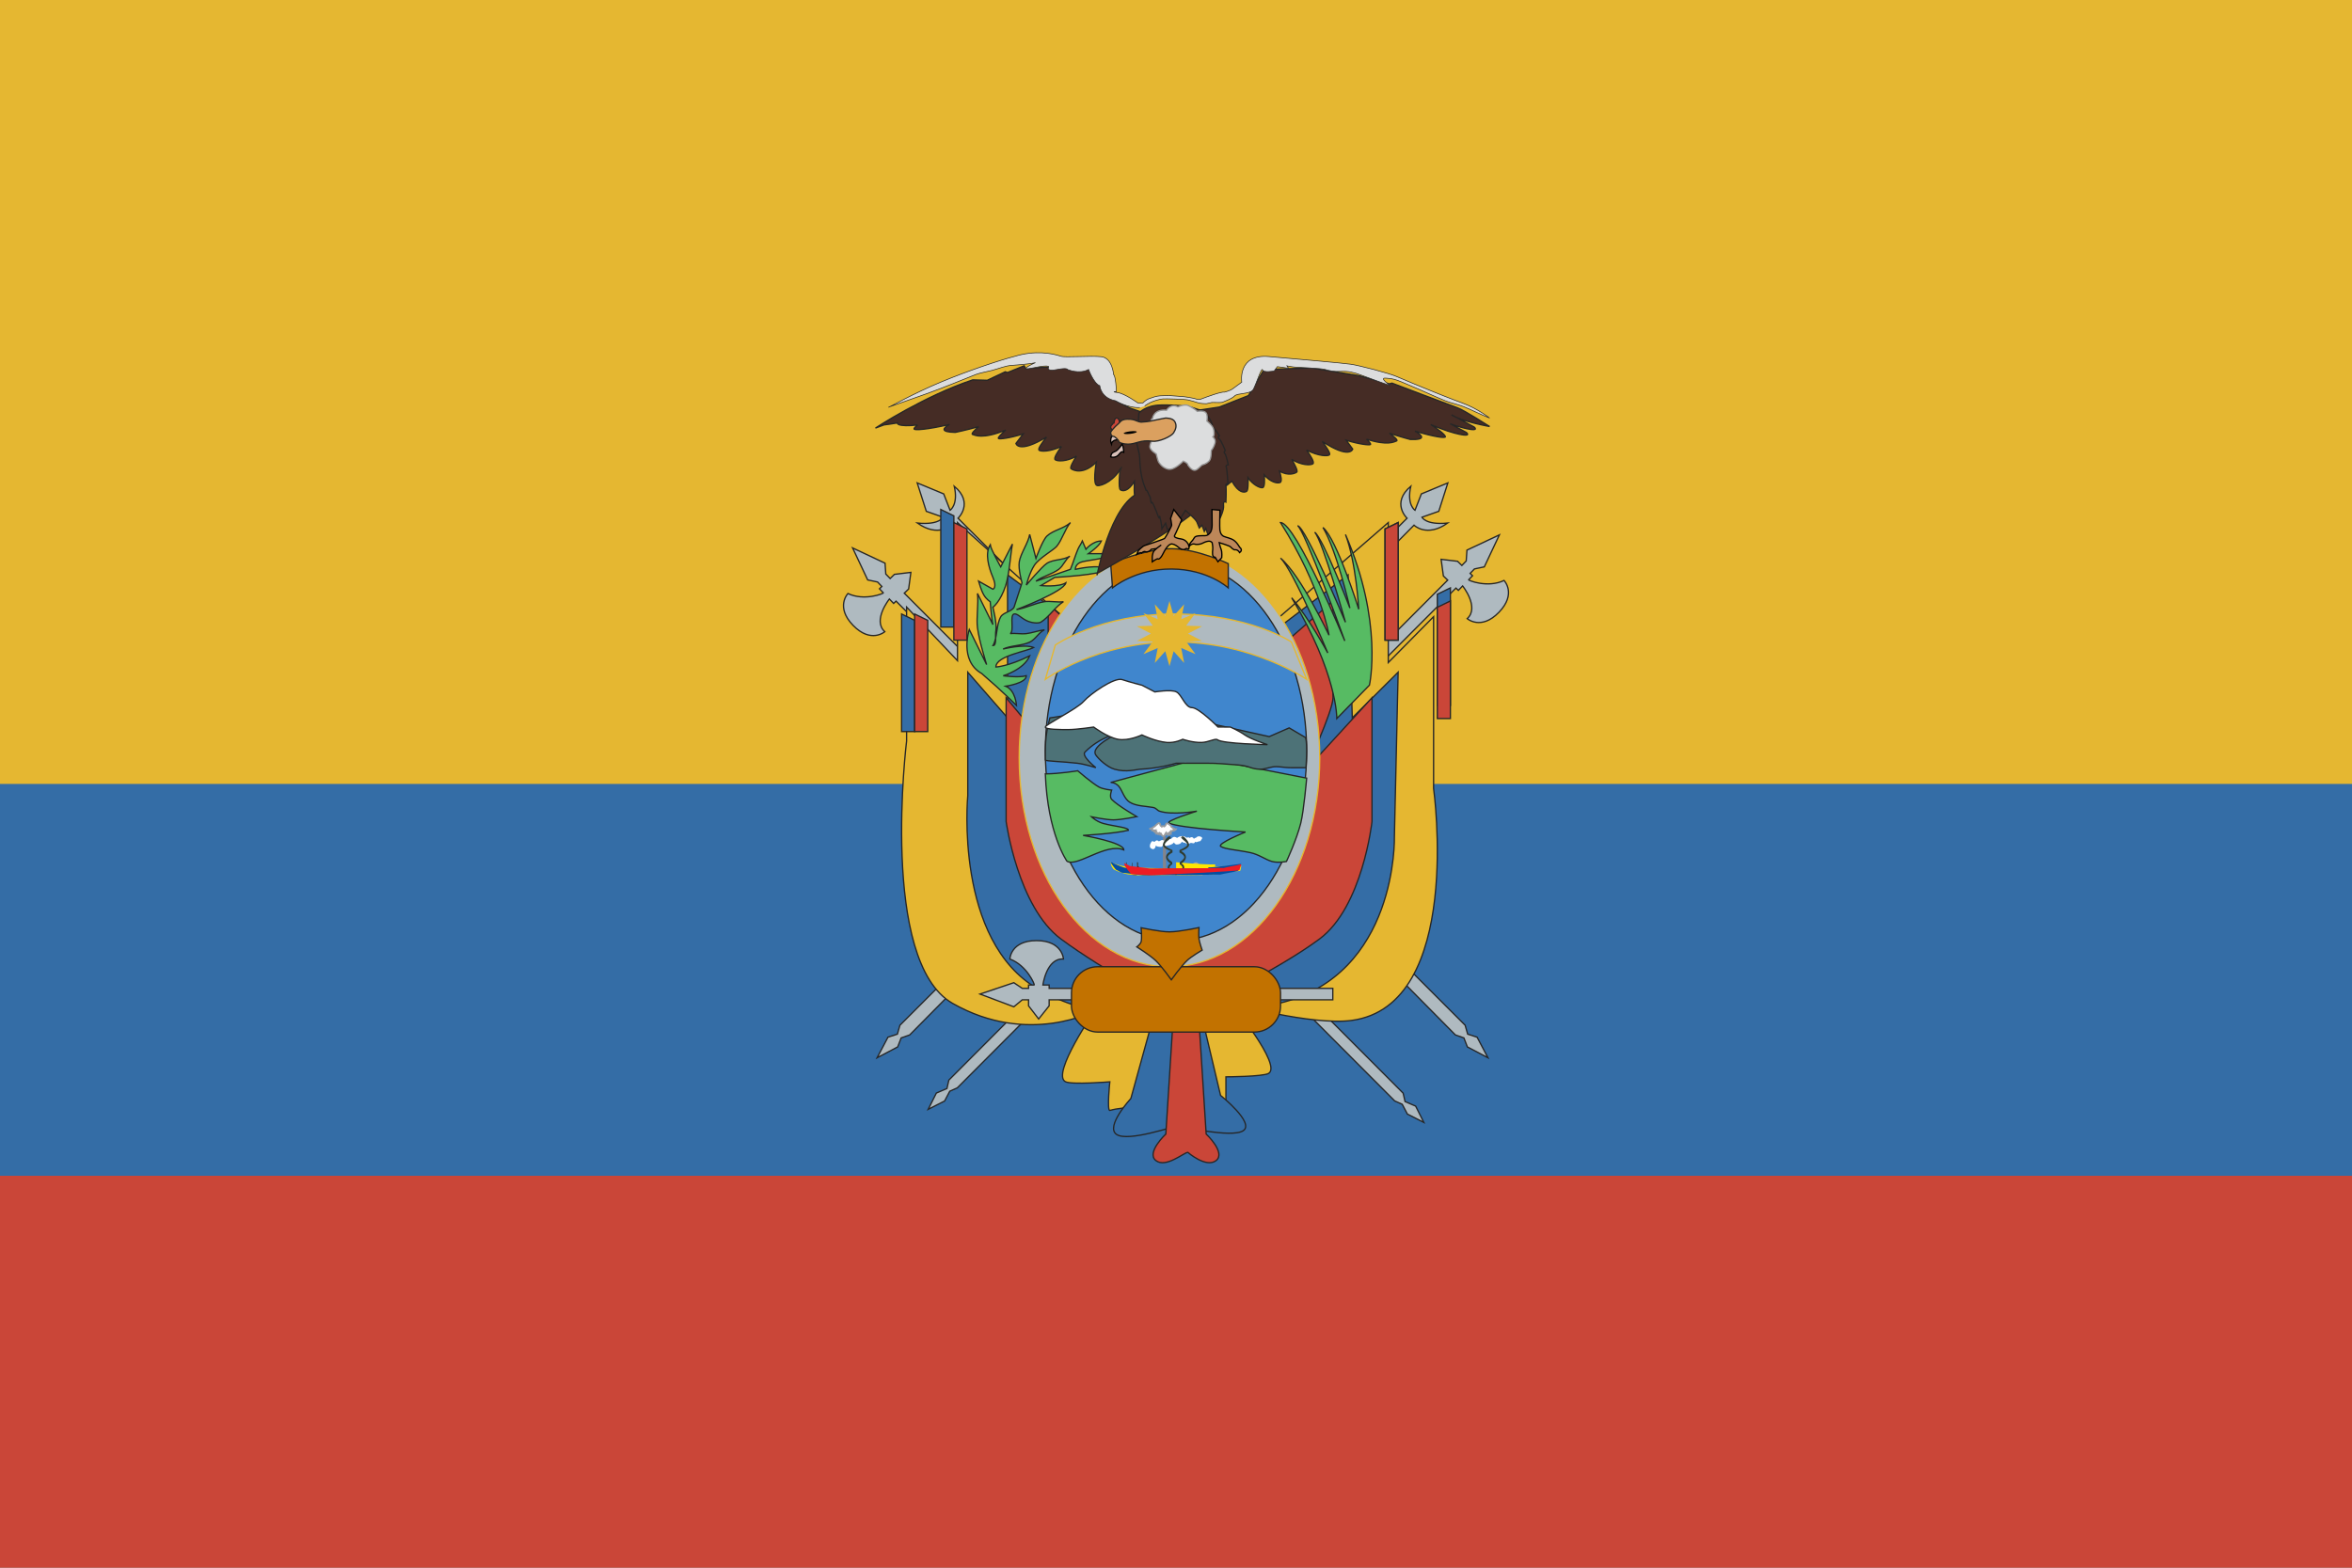 <?xml version="1.0" ?><svg height="120px" version="1.1" viewBox="0 0 180 120" width="180px" xmlns="http://www.w3.org/2000/svg" xmlns:sketch="http://www.bohemiancoding.com/sketch/ns" xmlns:xlink="http://www.w3.org/1999/xlink"><rect x="0" y="0" width="180" height="120" fill="#808080" stroke="none"/><title/><defs/><g fill="none" fill-rule="evenodd" id="Page-1" stroke="none" stroke-width="1"><g id="rectangle_ecuador"><rect fill="#346DA6" height="30" id="Rectangle-3-copy-3" width="180" x="0" y="60"/><rect fill="#CA4638" height="30" id="Rectangle-3-copy-2" width="180" x="0" y="90"/><rect fill="#E5B731" height="60" id="Rectangle-3" width="180" x="0" y="0"/><g id="ecuador" transform="translate(62, 27)"><g id="flag" stroke="#262626" stroke-width="0.1" transform="translate(0, 8)"><path d="M23.555,26.795 L27.874,22.476 L10.785,5.2 C10.785,5.2 9.815,6.171 8.211,5.039 C9.898,5.203 10.176,4.591 10.176,4.591 L8.89,4.138 L8.195,1.965 L10.222,2.806 L10.709,4.058 C10.709,4.058 11.357,3.648 11.031,2.219 C12.557,3.51 11.318,4.668 11.318,4.668 L28.5,21.85 L45.682,4.668 C45.682,4.668 44.443,3.51 45.969,2.219 C45.643,3.648 46.291,4.058 46.291,4.058 L46.778,2.806 L48.805,1.965 L48.11,4.138 L46.824,4.591 C46.824,4.591 47.102,5.203 48.789,5.039 C47.185,6.171 46.215,5.2 46.215,5.2 L29.126,22.476 L29.126,22.476 L32.445,25.795 L32.445,25.795 L48.794,9.406 L48.463,9.086 L48.29,7.813 L49.547,7.964 L49.878,8.283 L50.21,7.94 L50.267,7.109 L52.749,5.942 L51.595,8.391 L50.84,8.549 L50.509,8.892 L50.693,9.07 L50.395,9.378 C50.35,9.424 51.849,10.031 53.107,9.432 C53.107,9.432 54.087,10.447 52.718,11.864 C51.349,13.282 50.285,12.354 50.285,12.354 C51.248,11.49 49.937,9.852 49.937,9.852 L49.609,10.192 L49.425,10.014 L33.065,26.415 L50.127,43.477 L50.323,44.16 L51.043,44.393 L51.874,45.967 L50.3,45.137 L50.034,44.449 L49.383,44.22 L32.415,27.066 L28.12,31.372 L45.383,48.677 L45.53,49.321 L46.34,49.669 L46.966,50.917 L45.709,50.277 L45.315,49.529 L44.738,49.271 L27.501,31.992 L11.262,48.271 L10.685,48.529 L10.291,49.277 L9.034,49.917 L9.66,48.669 L10.47,48.321 L10.617,47.677 L26.883,31.372 L23.591,28.072 L7.617,44.22 L6.966,44.449 L6.7,45.137 L5.126,45.967 L5.957,44.393 L6.677,44.16 L6.873,43.477 L22.935,27.415 L6.575,11.014 L6.391,11.192 L6.063,10.852 C6.063,10.852 4.752,12.49 5.715,13.354 C5.715,13.354 4.651,14.282 3.282,12.864 C1.913,11.447 2.893,10.432 2.893,10.432 C4.151,11.031 5.65,10.424 5.605,10.378 L5.307,10.07 L5.491,9.892 L5.16,9.549 L4.405,9.391 L3.251,6.942 L5.733,8.109 L5.79,8.94 L6.122,9.283 L6.453,8.964 L7.71,8.813 L7.537,10.086 L7.206,10.406 L23.555,26.795 Z M24.207,27.449 L28.5,23.109 L31.799,26.443 L27.501,30.752 L24.207,27.449 Z" fill="#AFBAC0" id="Rectangle-2"/><path d="M44.246,5 L44.246,15.716 L47.714,12.203 L47.714,25.353 C47.714,25.353 50.037,41.954 41.447,43.109 C38.394,43.519 32.234,41.804 32.234,41.804 C32.234,41.804 36.158,46.566 35.079,47.169 C34.634,47.417 31.821,47.427 31.821,47.427 L31.821,50 C31.821,50 25.146,49.36 22.935,50 C22.705,50 22.935,47.809 22.935,47.809 C22.935,47.809 19.985,48.05 19.528,47.796 C18.449,47.193 21.792,42.363 21.792,42.363 C21.792,42.363 16.718,45.117 10.903,41.804 C5.29,38.606 7.382,21.726 7.382,21.726 L7.382,11.467 L11.277,15.572 L11.277,5 L27.5,19.539 L44.246,5 Z" fill="#E5B731" id="Path-29"/><path d="M28.794,18.409 L41.172,9 L41.491,19.948 L45,16.455 L44.714,29.04 C44.714,29.04 45,39.632 35.88,41.803 C33.376,42.398 29.826,42.165 29.826,42.165 L31.41,48.848 C31.41,48.848 34.044,50.951 33.147,51.549 C32.25,52.147 28.206,51.176 28.206,51.176 C27.873,51.176 24.352,52.437 23.455,51.839 C22.558,51.241 24.546,49.082 24.546,49.082 L26.455,42.165 C26.455,42.165 22.565,43.615 17.497,40.738 C11.003,37.051 12.064,25.908 12.064,25.908 L12.064,16.455 L15.11,19.948 L15.11,9 L27.719,18.409 L28.794,18.409 Z" fill="#346DA6" id="Path-29"/><path d="M29.222,20.368 L40.016,11 L40.016,18.409 C40.016,19.435 37.912,23.962 37.912,23.962 L43,18.409 L43,27.884 C43,27.884 42.287,34.424 38.979,36.878 C35.671,39.333 29.695,42.146 29.695,42.146 L30.309,51.805 C30.309,51.805 31.834,53.235 31.071,53.835 C30.309,54.434 28.907,53.21 28.907,53.21 C28.624,53.21 27.222,54.434 26.46,53.835 C25.697,53.235 27.222,51.805 27.222,51.805 L27.836,42.146 C27.836,42.146 22.505,39.333 19.197,36.878 C15.889,34.424 15,27.884 15,27.884 L15,18.409 L19.619,23.962 C19.619,23.962 18.218,19.669 18.218,18.643 L18.218,11.234 L28.309,20.368 L29.222,20.368 Z" fill="#CA4638" id="Path-29"/><path d="M40.309,20 C40.309,20 40.353,16.547 36.854,10.759 C38.238,12.412 39.616,14.981 39.616,14.981 C39.616,14.981 36.972,8.621 36,7.721 C37.557,9.043 39.708,13.62 39.708,13.62 C39.708,13.62 39.141,9.979 36,5 C37.164,5 40.918,14.061 40.918,14.061 C40.918,14.061 37.778,5.377 37.302,5.246 C37.888,5.246 40.968,12.63 40.968,12.63 C40.968,12.63 39.247,6.453 38.616,5.739 C39.247,6.194 41.307,11.543 41.307,11.543 C41.307,11.543 40.316,7.16 39.247,5.377 C40.316,6.276 41.985,11.634 41.985,11.634 C41.985,11.634 41.786,8.027 40.968,5.912 C43.888,12.63 42.803,17.447 42.803,17.447 L40.309,20 Z" fill="#57BB63" id="Path-33"/><path d="M12.179,13.185 C12.179,13.185 11.388,15.571 13.132,16.555 C14.766,17.96 15.792,19 15.792,19 C15.792,19 15.727,17.835 14.964,17.527 C14.964,17.527 16.546,17.305 16.546,16.726 C15.956,16.893 14.779,16.726 14.779,16.726 C14.779,16.726 16.373,16.254 16.802,15.203 C15.176,16.011 14.216,16.057 14.216,16.057 C14.216,15.203 16.613,14.852 17.109,14.561 C16.361,14.277 14.766,14.68 14.766,14.68 C15.368,14.401 16.2,14.435 16.802,14.155 C17.255,13.944 17.48,13.419 17.933,13.209 C17.498,13.257 16.981,13.452 16.546,13.501 C16.108,13.55 15.751,13.452 15.313,13.501 C15.638,13.306 15.254,12.096 15.604,12 C15.841,11.935 16.121,12.288 16.546,12.499 C16.929,12.688 17.46,12.741 17.657,12.622 C18.273,12.253 18.771,11.426 19.387,11.057 C18.967,11.128 18.353,10.986 17.933,11.057 C17.155,11.188 16.57,11.532 15.792,11.663 C15.792,11.663 19.434,10.287 19.576,9.609 C19.023,9.962 17.657,9.823 17.657,9.823 L18.727,9.197 C18.727,9.197 22.391,9.001 22.591,8.602 C22.293,8.122 20.295,8.581 20.295,8.581 C20.295,8.581 20.263,8.138 20.834,8 C21.486,7.842 22.782,7.777 23,7.382 L21.297,7.382 C21.297,7.382 22.11,6.828 22.293,6.41 C21.616,6.41 21.105,7.042 21.105,7.042 L20.834,6.41 C20.739,6.635 20.589,6.817 20.494,7.042 C20.284,7.54 20.13,8.082 19.919,8.581 L17.282,9.486 C17.793,9.108 18.512,8.958 19.023,8.581 C19.378,8.319 19.524,7.83 19.878,7.569 C19.372,7.898 18.625,7.793 18.119,8.122 C17.719,8.383 16.546,9.785 16.546,9.785 C16.546,9.785 16.785,8.841 17.16,8.27 C17.522,7.72 18.631,7.101 18.862,6.828 C19.283,6.332 19.501,5.495 19.921,5 C19.442,5.462 18.598,5.575 18.119,6.036 C17.779,6.363 17.282,7.742 17.282,7.742 L16.802,5.908 C16.699,6.557 16.109,7.351 16.006,8 C15.914,8.584 16.217,9.609 16.217,9.609 L15.604,11.485 C15.425,11.812 14.766,11.889 14.586,12.216 C14.229,12.867 14.351,13.767 13.993,14.418 C14.306,14.418 14.141,13.643 14.216,13.255 C14.313,12.746 13.988,11.485 13.988,11.485 C13.988,11.485 14.565,11.065 14.964,9.823 C15.243,8.955 15.347,7.342 15.481,6.644 L14.586,8.392 C14.586,8.392 13.826,7.042 13.781,6.703 C13.372,7.362 13.646,8.392 13.988,9.197 C14.329,10.001 13.988,10.102 13.988,10.102 C13.801,9.996 13.614,9.891 13.427,9.785 L12.896,9.486 C12.943,9.629 13.081,10.18 13.293,10.542 C13.499,10.893 13.781,11.057 13.781,11.057 C13.781,11.057 13.899,12.543 13.988,12.815 L12.806,10.424 C12.903,11.179 12.709,12.287 12.806,13.043 C12.943,14.104 13.507,15.872 13.507,15.872 L12.179,13.185 Z" fill="#57BB63" id="Path-34"/><polygon fill="#346DA6" id="Triangle-1" points="48 10.487 49 10 49 19 48 19 "/><polygon fill="#CA4638" id="Path" points="48 11.487 49 11 49 20 48 20 "/><polygon fill="#346DA6" id="Triangle-1" points="44 5.487 45 5 45 14 44 14 "/><polygon fill="#CA4638" id="Path" points="44 5.487 45 5 45 14 44 14 "/><g id="Group" transform="translate(10, 13) scale(-1, 1) translate(-10, -13) translate(8, 5)"><polygon fill="#346DA6" id="Triangle-1" points="4 7.487 5 7 5 16 4 16 "/><polygon fill="#CA4638" id="Path" points="3 7.487 4 7 4 16 3 16 "/><polygon fill="#346DA6" id="Triangle-1" points="1 -0.513 2 -1 2 8 1 8 "/><polygon fill="#CA4638" id="Path" points="0 0.487 1 0 1 9 0 9 "/></g></g><g id="oval" transform="translate(13, 15)"><ellipse cx="14.5" cy="16" fill="#AFBAC0" id="Oval-1" rx="11.5" ry="16" stroke="#E5B731" stroke-width="0.1"/><path d="M15,30 C20.523,30 25,23.508 25,15.5 C25,7.492 20.523,1 15,1 C9.477,1 5,7.492 5,15.5 C5,23.508 9.477,30 15,30 Z" fill="#4086CD" id="Oval-1" stroke="#262626" stroke-width="0.1"/><path d="M5,17.236 C5.168,21.832 6.654,23.919 6.654,23.919 C7.416,24.412 9.656,22.475 11.007,23.058 C11.007,22.475 7.891,21.946 7.891,21.946 C7.891,21.946 10.318,21.815 11.359,21.553 C11.359,21.327 10.253,21.257 9.43,21.031 C8.916,20.89 8.534,20.524 8.534,20.524 C8.534,20.524 9.672,20.76 10.214,20.758 C10.828,20.756 12,20.51 12,20.51 C12,20.51 10.524,19.66 10.075,19.187 C9.883,18.984 10.075,18.48 10.075,18.48 C10.075,18.48 9.417,18.421 9.098,18.24 C8.551,17.928 7.477,17 7.477,17 C7.477,17 6.067,17.236 5,17.236 Z M17.028,16 L10,17.894 C10,17.894 10.364,17.88 10.631,18.2 C10.885,18.505 11.032,19.139 11.458,19.406 C11.964,19.723 12.734,19.706 13.254,19.809 C13.492,19.855 13.561,20.033 13.734,20.09 C14.728,20.421 16.598,20.09 16.598,20.09 C16.598,20.09 14.134,20.85 14.47,21.007 C15.337,21.413 20.319,21.687 20.319,21.687 C20.319,21.687 18.118,22.574 18.425,22.791 C18.729,23.005 19.737,23.063 20.696,23.268 C21.346,23.407 21.86,23.807 22.341,23.941 C22.819,24.074 23.454,23.941 23.454,23.941 C23.454,23.941 24.234,22.27 24.549,21.007 C24.785,20.06 25,17.563 25,17.563 L17.028,16 Z" fill="#57BB63" id="Path-15" stroke="#262626" stroke-width="0.1"/><path d="M5.348,12.953 C4.947,14.385 5.003,15.322 5.003,16.176 C5.003,16.271 6.365,16.294 7.444,16.422 C8.032,16.491 8.866,16.761 8.866,16.761 C8.866,16.761 7.734,15.872 8.033,15.569 C9.203,14.385 10.614,14.116 10.614,14.116 C10.614,14.116 8.4,15.109 8.866,15.795 C9.081,16.112 9.724,16.714 10.297,16.881 C11.195,17.143 11.992,16.893 12.251,16.881 C13.81,16.808 15.003,16.422 15.003,16.422 C15.003,16.422 16.097,16.432 17.315,16.422 C18.149,16.415 18.934,16.497 19.709,16.552 C20.648,16.62 20.704,16.857 21.405,16.881 C21.845,16.896 22.255,16.669 22.695,16.684 C23.06,16.697 23.294,16.748 23.66,16.761 C24.045,16.774 24.946,16.761 24.946,16.761 C24.946,16.761 25.084,15.041 24.92,14.46 L23.66,13.717 L22.133,14.385 L11.402,12 L5.348,12.953 Z" fill="#4D7277" id="Path-14" stroke="#262626" stroke-width="0.1"/><path d="M6.755,13.846 C6.139,13.846 5,13.846 5,13.653 C5,13.46 7.414,12.275 7.931,11.69 C8.447,11.105 10.293,9.824 10.878,10.02 C11.463,10.216 12.4,10.453 12.4,10.453 L13.382,10.964 C13.382,10.964 14.624,10.756 15.033,10.964 C15.443,11.172 15.705,12.166 16.223,12.166 C16.742,12.166 18.216,13.65 18.216,13.65 L19.159,13.653 C19.159,13.653 19.806,13.931 20.262,14.255 C20.717,14.578 22,15 22,15 C22,15 18.56,14.93 18.179,14.627 C18.012,14.495 17.501,14.817 16.958,14.832 C16.257,14.851 15.514,14.589 15.514,14.589 C15.514,14.589 14.94,14.883 14.305,14.832 C13.422,14.76 12.393,14.255 12.393,14.255 C12.393,14.255 11.377,14.742 10.559,14.589 C9.741,14.436 8.699,13.653 8.699,13.653 C8.699,13.653 7.43,13.847 6.755,13.846 Z" fill="#FFFFFF" id="Path-13" stroke="#262626" stroke-width="0.1"/><path d="M5.764,7.375 C5.764,7.375 9.194,5 14.885,5 C20.577,5 23.83,7.137 23.83,7.137 L25,10 C25,10 20.852,7.137 14.885,7.137 C8.918,7.137 5,10 5,10 L5.764,7.375 Z" fill="#AFBAC0" id="Path-11" stroke="#E5B731" stroke-width="0.1"/><path d="M14.181,5.152 L14.5,4 L14.819,5.152 L15.625,4.253 L15.399,5.399 L16.494,4.927 L15.776,5.893 L17,5.938 L15.92,6.5 L17,7.062 L15.776,7.107 L16.494,8.073 L15.399,7.601 L15.625,8.747 L14.819,7.848 L14.5,9 L14.181,7.848 L13.375,8.747 L13.601,7.601 L12.506,8.073 L13.224,7.107 L12,7.062 L13.08,6.5 L12,5.938 L13.224,5.893 L12.506,4.927 L13.601,5.399 L13.375,4.253 L14.181,5.152 L14.181,5.152 Z" fill="#E5B731" id="Triangle-1"/><path d="M10,1.144 C10,1.144 12.686,-0.007 14.658,2.85743748e-05 C16.629,0.007 19,1.144 19,1.144 L19,3 C19,3 17.438,1.572 14.658,1.555 C11.878,1.537 10.141,3 10.141,3 L10,1.144 Z" fill="#C27200" id="Path-36" stroke="#262626" stroke-width="0.1"/><path d="M5.292,33.654 L5.292,33.398 L4.814,33.398 C4.814,33.398 5.085,31.317 6.388,31.41 C6.388,31.41 6.315,30 4.325,30 C2.335,30 2.285,31.41 2.285,31.41 C3.603,31.899 4.214,33.398 4.148,33.398 L3.716,33.398 L3.716,33.654 L3.234,33.654 L2.589,33.221 L0,34.092 L2.589,35.066 L3.234,34.531 L3.716,34.531 L3.716,34.991 L4.489,36 L5.292,34.991 L5.292,34.531 L27,34.531 L27,33.654 L5.292,33.654 Z" fill="#AFBAC0" id="Rectangle-2" stroke="#262626" stroke-width="0.1"/><rect fill="#C27200" height="5" id="Rectangle-1" rx="2" stroke="#262626" stroke-width="0.1" width="16" x="7" y="32"/><path d="M12.335,30.073 C12.401,29.785 12.335,29.015 12.335,29.015 C12.335,29.015 13.79,29.334 14.5,29.331 C15.265,29.329 16.759,29 16.759,29 C16.759,29 16.719,29.58 16.759,29.865 C16.8,30.156 17,30.728 17,30.728 C17,30.728 16.163,31.219 15.835,31.535 C15.377,31.976 14.642,33 14.642,33 C14.642,33 13.908,31.969 13.452,31.535 C13.027,31.129 12,30.479 12,30.479 C12,30.479 12.289,30.273 12.335,30.073 Z" fill="#C27200" id="Path-35" stroke="#262626" stroke-width="0.1"/></g><g id="ship" transform="translate(23, 36)"><path d="M4.238,3.79 C4.238,3.906 4.185,4 4.119,4 C4.053,4 4,3.906 4,3.79 L4,1.209 C4,1.094 4.053,1 4.119,1 C4.185,1 4.238,1.094 4.238,1.209 L4.238,3.79 L4.238,3.79 Z" fill="#84848A" id="path5361"/><path d="M7,4 C6.93,3.409 6.746,2.976 6.521,3.001 C6.519,3.001 6.516,3.002 6.514,3.002 C6.156,3.049 6.13,3.499 6,3.888 L7,4 Z" fill="#A3A5A8" id="path5469"/><path d="M3,4 L2.974,3.645 L2.884,3.645 L2.884,3.692 L2.628,3.669 L2.615,3.752 L2.551,3.752 L2.532,3.645 L2.449,3.651 L2.449,3.692 L2.352,3.692 L2.346,3.609 L2.263,3.609 L2.263,3.544 L2.161,3.538 L2.141,3.314 L2.09,3.314 L2.09,3.006 L2.019,3 L2.038,3.657 L2,3.663 L2,3.734 L2.045,3.734 L2.026,3.953 L3,4 Z M1.997,4 L2,3.57 L1.963,3.589 L1.938,3.589 L1.918,3.552 L1.915,3.58 L1.821,3.589 L1.81,3.496 L1.753,3.514 L1.751,3.58 L1.68,3.589 L1.669,3.505 L1.649,3.505 L1.649,3.037 L1.618,3.047 L1.603,3.607 L1.575,3.616 L1.575,3.542 L1.538,3.532 L1.533,3.673 L1.49,3.654 L1.493,3.523 L1.453,3.523 L1.448,3.673 L1.207,3.691 L1.218,3.019 L1.179,3 L1.181,3.673 C1.181,3.673 1.026,3.505 1,3.42 L1.094,3.784 C1.093,3.785 1.405,3.981 1.997,4 L1.997,4 Z" fill="#2F2311" id="polygon5597"/><path d="M8,3.352 L8.064,3.483 L8,3.483 L8,3.352 Z M5.006,3.483 L4.886,3.483 L2.566,3.435 C2.566,3.435 1.555,3.395 1.059,3.314 C0.563,3.234 0,3 0,3 C0.005,3.25 0.111,3.379 0.197,3.508 C0.209,3.524 0.23,3.543 0.257,3.561 C0.444,3.684 0.954,3.838 1.117,3.886 C1.305,3.943 1.974,4.007 2.426,3.999 C2.645,3.996 3.832,3.986 5,3.977 L5,3.987 L5,3.987 C5.238,4.019 6.543,3.985 7.351,3.96 C7.432,3.959 7.476,3.959 7.476,3.959 L7.476,3.956 C7.788,3.946 8,3.938 8,3.938 L8,3.866 C8.72,3.806 9.913,3.661 9.913,3.661 C9.919,3.645 9.927,3.616 9.935,3.583 C9.958,3.49 9.985,3.352 9.995,3.296 C9.998,3.281 10,3.272 10,3.272 L8,3.321 L8,3.168 C7.029,3.192 5.011,3 5.011,3 L5.006,3.483 Z" fill="#FFE600" id="path5365"/><path d="M9.989,3.026 C9.98,3.067 9.972,3.1 9.966,3.119 C9.966,3.119 7.657,3.445 7.475,3.387 L7.475,3.473 C7.475,3.473 2.776,3.512 2.313,3.521 C1.85,3.531 1.166,3.454 0.974,3.387 C0.807,3.329 0.286,3.147 0.096,3 L0,3.023 C0,3.023 0.207,3.347 0.348,3.509 C0.392,3.558 0.43,3.593 0.453,3.598 C0.551,3.617 0.787,3.808 0.906,3.808 C1.024,3.808 2.461,4 2.461,4 C2.461,4 4.744,3.962 5.138,3.981 C5.531,4 8.366,3.942 8.366,3.942 C8.366,3.942 8.13,4.019 8.405,3.942 C8.681,3.866 9.577,3.732 9.705,3.674 C9.745,3.656 9.79,3.584 9.831,3.495 C9.922,3.301 10,3.023 10,3.023 C9.998,3.024 9.993,3.025 9.989,3.026" fill="#034EA2" id="path5665"/><path d="M3.37,1.432 C3.264,1.448 3.186,1.289 3.087,1.496 C3.084,1.5 3.082,1.504 3.079,1.508 C3.012,1.612 2.976,1.757 3.018,1.865 C3.043,1.93 3.159,1.988 3.212,1.997 C3.341,2.021 3.446,1.88 3.458,1.714 C3.519,1.816 3.695,1.819 3.785,1.826 C3.94,1.837 3.983,1.8 4.008,1.582 C4.099,1.754 4.172,1.767 4.328,1.731 C4.506,1.69 4.714,1.661 4.845,1.484 C4.895,1.585 4.966,1.64 5.054,1.642 C5.13,1.643 5.23,1.625 5.301,1.59 C5.36,1.56 5.425,1.451 5.486,1.436 C5.532,1.527 5.623,1.492 5.684,1.508 C5.798,1.601 5.922,1.659 6.105,1.528 C6.154,1.494 6.325,1.578 6.385,1.54 C6.427,1.514 6.435,1.459 6.471,1.431 C6.546,1.508 6.667,1.428 6.747,1.401 C6.811,1.405 6.9,1.391 6.923,1.288 C7.034,1.199 7.002,1.124 6.967,1.081 C6.79,0.986 6.666,0.986 6.501,1.145 C6.446,1.126 6.419,1.128 6.38,1.222 C6.309,1.078 6.183,1.037 6.054,1.14 C5.945,1.058 5.888,1.119 5.799,1.123 C5.622,0.945 5.305,0.968 5.085,1.14 C4.836,0.986 4.76,1.075 4.595,1.24 C4.502,1.185 4.388,1.218 4.286,1.229 C4.194,1.238 4.146,1.393 4.066,1.341 C3.888,1.226 3.802,1.402 3.667,1.394 C3.521,1.226 3.37,1.432 3.37,1.432" fill="#FFFFFF" id="path5699"/><path d="M4.385,0.819 L4.397,0.843 C4.397,0.843 4.41,0.794 4.422,0.794 C4.434,0.794 4.465,0.831 4.465,0.831 L4.471,0.782 L4.527,0.819 L4.524,0.754 C4.524,0.754 4.56,0.766 4.559,0.758 C4.558,0.75 4.555,0.703 4.555,0.703 C4.555,0.703 4.599,0.707 4.602,0.711 L4.598,0.66 C4.598,0.66 4.661,0.68 4.659,0.669 C4.656,0.654 4.646,0.61 4.646,0.61 C4.646,0.61 4.697,0.622 4.718,0.622 C4.739,0.622 4.736,0.638 4.736,0.638 L4.736,0.598 L4.817,0.591 L4.805,0.545 L4.865,0.541 L4.84,0.472 C4.84,0.472 4.962,0.571 5,0.482 C5,0.482 4.944,0.49 4.881,0.44 C4.818,0.389 4.759,0.375 4.736,0.361 C4.713,0.346 4.661,0.308 4.631,0.276 C4.602,0.244 4.56,0.194 4.563,0.195 C4.57,0.197 4.584,0.193 4.584,0.193 C4.584,0.193 4.447,0.065 4.377,0.039 C4.377,0.039 4.287,-0.007 4.246,0.068 C4.246,0.068 4.226,0.128 4.211,0.144 C4.195,0.161 4.162,0.216 4.159,0.224 C4.156,0.231 4.149,0.207 4.108,0.268 C4.108,0.268 4.099,0.277 4.096,0.274 C4.096,0.274 4.018,0.177 3.924,0.268 L3.917,0.276 C3.917,0.276 3.88,0.234 3.85,0.234 C3.846,0.234 3.815,0.189 3.81,0.181 C3.804,0.173 3.807,0.179 3.807,0.179 C3.807,0.179 3.769,-0.015 3.699,0.001 C3.629,0.017 3.596,0.059 3.586,0.066 C3.576,0.072 3.505,0.132 3.49,0.14 C3.476,0.148 3.444,0.183 3.444,0.183 C3.444,0.183 3.381,0.252 3.366,0.258 C3.351,0.264 3.266,0.313 3.262,0.313 C3.258,0.313 3.27,0.323 3.273,0.323 C3.273,0.323 3.206,0.371 3.169,0.383 C3.131,0.396 3.015,0.44 3.005,0.434 C2.996,0.428 3.002,0.432 3.002,0.432 C3.002,0.432 3.035,0.475 3.132,0.454 C3.15,0.45 3.162,0.452 3.169,0.45 C3.177,0.448 3.179,0.448 3.173,0.452 C3.167,0.456 3.131,0.501 3.131,0.501 C3.133,0.499 3.232,0.499 3.214,0.509 C3.206,0.513 3.182,0.553 3.182,0.553 L3.277,0.557 L3.264,0.589 C3.264,0.589 3.352,0.6 3.361,0.596 L3.346,0.64 C3.346,0.64 3.391,0.636 3.421,0.614 L3.406,0.67 C3.406,0.67 3.465,0.664 3.47,0.662 L3.447,0.721 C3.447,0.721 3.488,0.735 3.498,0.731 C3.508,0.727 3.503,0.727 3.503,0.727 L3.486,0.763 L3.548,0.763 L3.541,0.794 L3.596,0.767 L3.609,0.808 C3.609,0.808 3.653,0.762 3.657,0.764 L3.685,0.812 C3.685,0.812 3.713,0.755 3.716,0.753 L3.72,0.752 C3.72,0.752 3.73,0.81 3.742,0.824 C3.742,0.824 3.762,0.788 3.768,0.79 C3.773,0.792 3.784,0.828 3.784,0.828 L3.798,0.796 L3.833,0.828 C3.833,0.828 3.841,0.78 3.851,0.785 C3.861,0.792 3.904,0.984 4,0.999 C4.121,1.017 4.169,0.852 4.169,0.852 L4.205,0.796 L4.21,0.849 L4.247,0.806 L4.248,0.832 C4.248,0.832 4.295,0.782 4.297,0.759 L4.314,0.822 C4.314,0.822 4.345,0.772 4.348,0.774 C4.353,0.776 4.357,0.808 4.382,0.818" fill="#FFFFFF" id="path5747" stroke="#999B9E" stroke-width="0.133"/><path d="M5.013,4 C5.013,4 5.063,3.78 5.249,3.737 C5.436,3.695 5.633,3.568 5.633,3.407 C5.633,3.246 5.525,3.152 5.407,3.102 C5.407,3.102 5.761,2.898 5.761,2.602 C5.761,2.305 5.387,2.144 5.387,2.144 C5.387,2.144 5.957,1.958 5.996,1.712 C6.036,1.466 5.741,1.178 5.652,1.093 C5.564,1.008 5.427,1 5.427,1 L5.486,1.102 L5.368,1.059 C5.368,1.059 5.426,1.198 5.584,1.314 C5.701,1.399 5.908,1.576 5.849,1.712 C5.79,1.847 5.269,2.068 5.269,2.068 L5.269,2.254 C5.269,2.254 5.643,2.449 5.633,2.619 C5.623,2.788 5.299,2.983 5.299,2.983 L5.279,3.153 C5.279,3.153 5.505,3.28 5.495,3.415 C5.486,3.551 5.25,3.619 5.25,3.619 C5.25,3.619 4.964,3.729 5.004,3.975" fill="#2F3B30" id="path6023"/><path d="M4.987,4 C4.987,4 4.937,3.78 4.751,3.737 C4.564,3.695 4.367,3.568 4.367,3.407 C4.367,3.246 4.475,3.152 4.593,3.102 C4.593,3.102 4.239,2.898 4.239,2.602 C4.239,2.305 4.613,2.144 4.613,2.144 C4.613,2.144 4.043,1.958 4.004,1.712 C3.964,1.466 4.259,1.178 4.348,1.093 C4.436,1.008 4.574,1 4.574,1 L4.514,1.102 L4.632,1.059 C4.632,1.059 4.574,1.198 4.416,1.314 C4.299,1.399 4.092,1.576 4.151,1.712 C4.21,1.847 4.731,2.068 4.731,2.068 L4.731,2.254 C4.731,2.254 4.357,2.449 4.367,2.619 C4.377,2.788 4.701,2.983 4.701,2.983 L4.721,3.153 C4.721,3.153 4.495,3.28 4.505,3.415 C4.514,3.551 4.75,3.619 4.75,3.619 C4.75,3.619 5.036,3.729 4.996,3.975" fill="#2F3B30" id="path6025"/><path d="M9.926,3.164 C9.803,3.221 8.949,3.354 8.686,3.43 C8.423,3.507 8.649,3.43 8.649,3.43 C8.649,3.43 5.945,3.487 5.569,3.468 C5.193,3.449 3.015,3.487 3.015,3.487 C3.015,3.487 1.644,3.297 1.531,3.297 C1.419,3.297 1.193,3.108 1.099,3.088 C1.077,3.084 1.041,3.049 1,3 L1.063,3.104 L1.051,3.175 C1.11,3.412 1.583,3.918 1.583,3.918 L3.107,4 C3.107,4 9.854,3.681 9.854,3.61 C9.854,3.539 10,3.199 10,3.199 C10,3.199 9.964,3.146 9.926,3.164" fill="#ED1C24" id="path6031"/></g><g id="bird" transform="translate(5, 0)"><path d="M28.402,10.613 C28.529,10.537 28.526,9.94 28.512,9.569 C28.864,10.088 29.399,10.36 29.62,10.331 C29.803,10.307 29.785,9.738 29.752,9.357 C30.237,9.908 30.728,10.017 30.958,9.936 C31.136,9.873 31.032,9.419 30.918,9.06 C31.598,9.464 32.126,9.233 32.241,9.138 C32.348,9.051 32.068,8.522 31.858,8.161 C32.595,8.628 33.296,8.626 33.473,8.504 C33.623,8.4 33.294,7.871 32.993,7.447 C33.884,7.925 34.669,7.944 34.753,7.8 C34.823,7.682 34.491,7.189 34.192,6.787 C36.312,8.185 36.525,7.375 36.525,7.375 L36.025,6.699 C37.033,7.012 37.807,7.089 37.883,7.028 C37.938,6.984 37.783,6.81 37.573,6.615 C39.225,7.145 39.708,6.809 39.878,6.753 C40.029,6.702 39.653,6.396 39.325,6.157 C40.269,6.47 40.925,6.637 40.925,6.637 C42.181,6.682 41.862,6.334 41.292,6 C42.674,6.42 43.67,6.58 43.615,6.418 C43.544,6.209 42.983,5.812 42.499,5.5 C43.532,5.943 44.237,6.146 44.696,6.242 C45.655,6.444 45.218,6.101 45.218,6.101 L43.979,5.435 C44.548,5.642 44.975,5.757 45.288,5.823 C46.248,6.025 45.811,5.682 45.811,5.682 L44.086,4.754 C44.859,5.269 47,5.646 47,5.646 C47,5.646 45.051,4.4 44.555,4.221 C44.059,4.042 39.534,2.328 39.534,2.328 L39.321,2.38 L37.023,1.762 L33.341,1.16 L29.736,1.29 L28.544,3.28 L26.319,4.158 L24.921,4.372 L20.77,4.681 L19.479,4.239 L18.325,3.632 L17.882,2.588 L17.048,1.221 L13.426,1.082 L11.491,1.206 L11.38,1 C11.38,1 10.867,1.208 10.103,1.517 L9.934,1.458 L8.556,2.109 L7.446,2.078 C3.728,3.31 0,5.766 0,5.766 C0.053,5.749 0.291,5.661 0.659,5.522 C0.812,5.505 1.204,5.457 1.674,5.374 C1.671,5.461 1.785,5.566 2.327,5.579 C2.565,5.584 2.867,5.573 3.239,5.524 C3.092,5.632 2.986,5.731 2.953,5.808 C2.879,5.978 4.064,5.867 5.658,5.49 C5.151,5.78 4.943,6.073 6.107,6.096 C6.107,6.096 6.851,5.949 7.902,5.658 C7.603,5.913 7.29,6.215 7.436,6.256 C7.616,6.307 8.156,6.649 9.968,5.923 C9.656,6.197 9.335,6.507 9.412,6.567 C9.49,6.628 10.283,6.542 11.306,6.211 L10.75,6.945 C10.75,6.945 10.933,7.763 13.102,6.448 C12.789,6.838 12.44,7.318 12.505,7.439 C12.583,7.584 13.348,7.596 14.241,7.171 C13.936,7.586 13.617,8.085 13.758,8.191 C13.93,8.321 14.631,8.35 15.385,7.912 C15.162,8.264 14.863,8.782 14.966,8.873 C15.109,9 15.915,9.373 16.903,8.374 C16.867,8.577 16.613,10.105 16.971,10.166 C17.339,10.228 18.357,9.721 18.832,8.73 C18.838,8.734 18.704,9.097 18.704,9.097 C18.704,9.097 18.567,10.379 18.749,10.496 C18.918,10.605 19.321,10.654 19.814,9.858 C19.798,10.306 19.792,10.83 19.843,10.896 C17.685,12.319 16.837,17.848 16.971,16.889 C16.971,16.889 23.059,13.55 24.921,11.752 L27.277,9.832 C27.787,10.751 28.221,10.72 28.402,10.613 Z" fill="#452C25" id="path6119" stroke="#262626" stroke-width="0.1"/><path d="M20.231,4.195 C19.302,4.243 18.385,3.679 18.385,3.679 C17.234,3.473 17.167,2.523 17.167,2.523 C16.707,2.362 16.31,1.282 16.31,1.282 C15.597,1.671 14.704,1.286 14.704,1.286 C14.704,1.286 14.704,1.126 13.898,1.286 C13.092,1.446 13.231,1.149 13.231,1.149 C13.231,1.149 13.553,0.851 12.126,1.149 C10.699,1.446 12.241,0.759 12.241,0.759 C11.827,0.874 10.468,0.966 10.468,0.966 C9.97,0.986 9.464,1.211 8.913,1.354 C8.571,1.443 7.984,1.547 7.687,1.663 C6.896,1.972 5.31,2.636 4.001,3.106 C2.279,3.723 0.914,4.192 1.004,4.173 C1.112,4.149 2.874,3.129 5.081,2.215 C7.13,1.366 9.483,0.58 10.669,0.273 C12.208,-0.193 13.469,0.029 14.184,0.266 C14.529,0.381 16.433,0.213 17.285,0.304 C18.137,0.396 18.225,1.675 18.225,1.675 C18.387,1.767 18.444,2.969 18.444,2.969 C18.444,2.969 17.972,2.981 18.525,3.049 C19.077,3.118 20.09,3.851 20.09,3.851 C20.435,3.851 20.474,3.839 20.474,3.839 C20.474,3.839 20.675,3.608 20.951,3.512 C21.228,3.415 21.481,3.318 21.792,3.297 C22.102,3.275 22.541,3.273 22.852,3.305 C23.162,3.337 23.529,3.34 23.967,3.415 C24.404,3.49 24.45,3.512 24.588,3.555 C24.726,3.598 24.85,3.57 24.85,3.57 C25.419,3.353 26.474,2.969 26.716,3.013 C26.716,3.013 27.114,2.922 27.328,2.769 C27.542,2.617 28.032,2.252 28.032,2.252 C28.032,2.252 27.694,0.079 30.111,0.292 C32.528,0.505 35.732,0.788 36.375,0.88 C37.017,0.971 39.319,1.571 39.869,1.815 C40.42,2.058 42.002,2.706 42.707,2.99 C42.992,3.106 44.081,3.546 44.887,3.837 C46.096,4.273 47,5 47,5 C46.242,4.707 45.63,4.372 45.029,4.134 C44.544,3.942 44.036,3.852 43.641,3.692 C42.803,3.352 42.158,3.042 41.65,2.826 C39.778,2.03 39.795,1.998 39.037,1.944 C38.515,1.906 39.413,2.526 39.413,2.526 C39.413,2.526 37.699,1.917 37.149,1.704 C36.598,1.491 36.139,1.4 35.619,1.43 C35.099,1.461 34.701,1.37 34.396,1.278 C34.09,1.187 32.346,1.126 32.04,1.096 C31.734,1.065 31.489,1.004 31.489,1.004 L31.611,1.187 L30.755,1.065 L30.51,1.4 C30.51,1.4 29.684,1.552 29.623,1.309 C29.562,1.065 29.133,2.404 28.919,2.8 C28.705,3.195 27.728,3.064 27.483,3.308 C27.238,3.551 26.716,3.714 26.594,3.775 C26.471,3.836 26.1,3.807 25.886,3.807 C25.567,3.807 25.839,3.811 25.316,3.902 C25.316,3.902 24.864,3.898 24.692,3.834 C24.519,3.77 24.139,3.67 23.948,3.62 C23.687,3.552 22.234,3.521 22.027,3.532 C21.819,3.543 21.469,3.641 21.239,3.727 C21.009,3.812 20.606,4.038 20.606,4.092" fill="#DCDDDE" id="path7253" stroke="#262626" stroke-width="0.05"/><path d="M26.728,7.704 C26.615,7.599 26.774,7.493 26.774,7.493 C26.774,7.493 26.48,6.726 26.299,6.594 C26.117,6.462 26.321,6.356 26.321,6.356 C26.321,6.356 26.004,5.827 25.778,5.669 C25.552,5.51 25.778,5.484 25.778,5.484 C25.778,5.484 25.542,4.774 24.99,4.448 C24.99,4.448 24.625,4.313 24.252,4.2 C23.878,4.086 22.954,3.981 21.836,4.003 C20.658,4.026 20.159,4.623 20.159,4.623 L20.084,5.638 L20.253,5.514 L20.004,6.777 C19.965,7.066 20.215,7.568 20.229,8.171 C20.234,8.362 20.245,8.562 20.265,8.767 C20.318,9.309 20.437,9.884 20.667,10.414 C20.685,10.455 20.701,10.578 20.723,10.538 C20.781,10.432 20.91,10.896 21.026,11.062 C21.026,11.062 21.096,11.692 21.152,11.459 C21.173,11.368 21.362,11.816 21.479,12.096 C21.521,12.199 21.744,12.892 21.736,12.576 C21.726,12.231 21.931,13.313 21.931,13.468 L22.203,13.045 L22.339,13.521 L22.565,13.494 L22.497,13.944 C22.497,13.944 23.131,13.389 23.153,13.177 C23.176,12.966 23.199,12.807 23.199,12.807 L23.402,12.595 L23.719,12.067 C23.719,12.067 24.511,12.728 24.602,12.966 C24.692,13.203 24.783,13.415 24.783,13.415 L24.986,13.203 L25.167,13.679 L25.281,13.441 L25.39,13.772 L25.472,13.969 C25.527,14.024 25.654,14.052 25.891,13.626 C26.231,13.018 26.208,12.543 26.231,12.437 C26.253,12.331 26.389,12.622 26.389,12.622 C26.389,12.622 26.683,12.04 26.638,11.67 C26.593,11.3 26.819,11.432 26.819,11.432 C26.819,11.432 26.865,10.454 26.819,10.216 C26.774,9.978 26.977,10.031 26.977,10.031 C26.977,10.031 26.91,8.868 26.842,8.736 C26.774,8.603 27,8.577 27,8.577 C27,8.577 26.842,7.81 26.728,7.704 L26.728,7.704 Z" fill="#452C25" id="path6255" stroke="#262626" stroke-width="0.1"/><path d="M21.056,5.909 C21.056,5.909 20.975,5.115 21.203,5.03 C21.203,5.03 21.283,4.302 22.274,4.402 C22.274,4.402 22.608,3.859 23.144,4.145 C23.144,4.145 23.653,3.902 23.947,4.045 C24.242,4.188 24.603,4.43 24.63,4.487 C24.63,4.487 25.058,4.402 25.259,4.559 C25.46,4.716 25.366,5.229 25.366,5.229 C25.366,5.229 25.848,5.591 25.888,5.909 C25.928,6.228 25.928,6.357 25.821,6.442 C25.821,6.442 26.035,6.614 25.995,6.856 C25.955,7.099 25.754,7.451 25.714,7.451 C25.674,7.451 25.741,8.083 25.527,8.297 C25.312,8.512 25.112,8.554 25.018,8.583 C24.924,8.611 24.683,8.954 24.456,8.997 C24.228,9.039 23.92,8.654 23.893,8.54 C23.867,8.426 23.559,8.297 23.559,8.297 C23.559,8.297 22.863,9.025 22.394,8.911 C21.926,8.797 21.698,8.411 21.658,8.34 C21.618,8.269 21.484,7.741 21.484,7.741 C21.484,7.741 20.962,7.441 21.002,7.156 C21.042,6.87 21.257,6.528 21.257,6.528 L21.056,5.909 L21.056,5.909 Z" fill="#DCDDDE" id="path6819" stroke="#979797" stroke-width="0.1"/><path d="M18.059,7 C18.059,7 17.723,6.329 18.654,6 C18.654,6 18.935,6.178 19,6.301 C19,6.301 18.838,6.616 18.308,6.699 C18.308,6.699 18.07,6.781 18.059,7 L18.059,7 L18.059,7 Z" fill="#D9C0B9" id="path7187" stroke="#000000" stroke-width="0.1"/><path d="M18.303,6 C18.303,6 17.83,5.83 18.066,5.545 C18.303,5.26 18.254,5.411 18.254,5.411 C18.254,5.411 18.264,5 18.456,5 C18.649,5 18.682,5.32 18.682,5.32 C18.682,5.32 18.857,5.041 18.941,5.293 C19.025,5.545 18.994,5.759 18.994,5.759 L18.303,6 Z" fill="#CA4638" id="Path-32" stroke="#262626" stroke-width="0.1"/><path d="M21.187,5.204 C20.976,5.257 20.497,5.31 20.33,5.31 C20.162,5.31 19.906,5.164 19.728,5.124 C19.55,5.084 18.97,5.018 18.759,5.257 C18.547,5.496 18.414,5.576 18.347,5.655 C18.28,5.735 18.012,5.996 18.001,6.112 C17.99,6.227 18.068,6.4 18.202,6.4 C18.336,6.4 18.617,6.711 18.616,6.777 C18.615,6.885 18.983,7.002 19.33,7 C19.954,6.996 20.262,6.651 21.199,6.772 C21.709,6.838 22.647,6.4 22.814,6.134 C22.981,5.868 23.081,5.589 22.914,5.283 C22.747,4.978 22.246,5.009 22.201,5 C22.201,5 21.399,5.15 21.187,5.204 L21.187,5.204 Z" fill="#DBA05F" id="path7155" stroke="#262626" stroke-width="0.1"/><path d="M18,7.968 C18,7.968 18.389,8.119 18.651,7.765 C18.867,7.476 18.944,7.608 19,7.63 C19,7.63 19.011,7.27 18.876,7 C18.876,7 18.603,7.415 18.401,7.527 C18.199,7.64 18.062,7.603 18,7.968 L18,7.968 L18,7.968 Z" fill="#D9C0B9" id="path7191" stroke="#000000" stroke-width="0.1"/><path d="M20,6.056 C20,6.109 19.776,6.179 19.5,6.211 C19.224,6.243 19,6.225 19,6.171 C19,6.117 19.224,6.048 19.5,6.016 C19.776,5.984 20,6.002 20,6.056" fill="#000000" id="path7183"/><path d="M25.765,13.168 C25.765,13.345 25.741,13.609 25.623,13.764 C25.505,13.918 25.387,14.006 25.198,14.006 C25.008,14.006 24.512,13.984 24.418,14.138 C24.323,14.293 24.252,14.381 24.252,14.381 C24.252,14.381 23.958,14.667 24.005,14.822 C24.252,14.535 24.489,14.667 24.489,14.667 C24.489,14.667 24.772,14.712 25.032,14.579 C25.292,14.447 25.434,14.425 25.552,14.425 C25.671,14.425 25.765,14.535 25.765,14.535 C25.765,14.535 25.836,14.866 25.812,15.064 C25.789,15.263 25.741,15.66 26.001,15.66 L26.21,16 C26.21,16 26.545,15.637 26.498,15.704 C26.498,15.704 26.545,15.285 26.451,15.042 C26.356,14.8 26.309,14.535 26.309,14.535 C26.309,14.535 27.113,14.778 27.183,14.866 C27.254,14.954 27.443,15.108 27.514,15.086 C27.585,15.064 27.746,15.086 27.869,15.302 C28.164,15.086 27.869,14.888 27.869,14.888 C27.869,14.888 27.633,14.425 27.278,14.271 C26.923,14.116 26.687,14.116 26.545,13.984 C26.403,13.852 26.379,13.698 26.356,13.543 C26.332,13.389 26.362,12.056 26.362,12.056 L25.753,12 C25.753,12 25.765,12.992 25.765,13.168 Z" fill="#BD8759" id="path6817" stroke="#000000" stroke-width="0.1"/><path d="M21.869,14.717 C21.869,14.717 21.322,15.089 21.261,15.264 C21.199,15.439 21.182,15.607 21.182,15.607 L21.182,16 C21.182,16 21.637,15.689 21.611,15.792 C21.611,15.792 21.77,15.873 22.022,15.358 C22.274,14.844 22.513,14.622 22.692,14.636 C22.87,14.651 23.098,14.804 23.213,14.912 C23.328,15.019 23.486,15.099 23.685,15.049 C23.685,15.049 23.788,14.912 23.941,15.048 C24.073,14.986 23.941,14.658 23.941,14.658 C23.941,14.658 23.775,14.31 23.416,14.259 C23.058,14.209 22.81,14.121 22.895,13.984 C22.98,13.847 23.438,12.784 23.438,12.784 L22.831,12 L22.587,12.682 C22.587,12.682 22.667,13.085 22.67,13.188 C22.673,13.291 22.187,14.172 22.121,14.223 C22.056,14.275 20.753,14.717 20.598,14.76 C20.444,14.804 20.12,15.143 20.12,15.143 L20,15.424 C20,15.424 20.301,15.24 20.371,15.333 C20.371,15.333 20.522,15.166 20.657,15.229 C20.793,15.292 21.013,15.176 21.055,15.108 C21.098,15.039 21.109,15.048 21.109,15.048 C21.109,15.048 21.316,15.015 21.494,14.989 L21.869,14.717 Z" fill="#BD8759" id="path6813" stroke="#000000" stroke-width="0.1"/></g></g></g></g></svg>